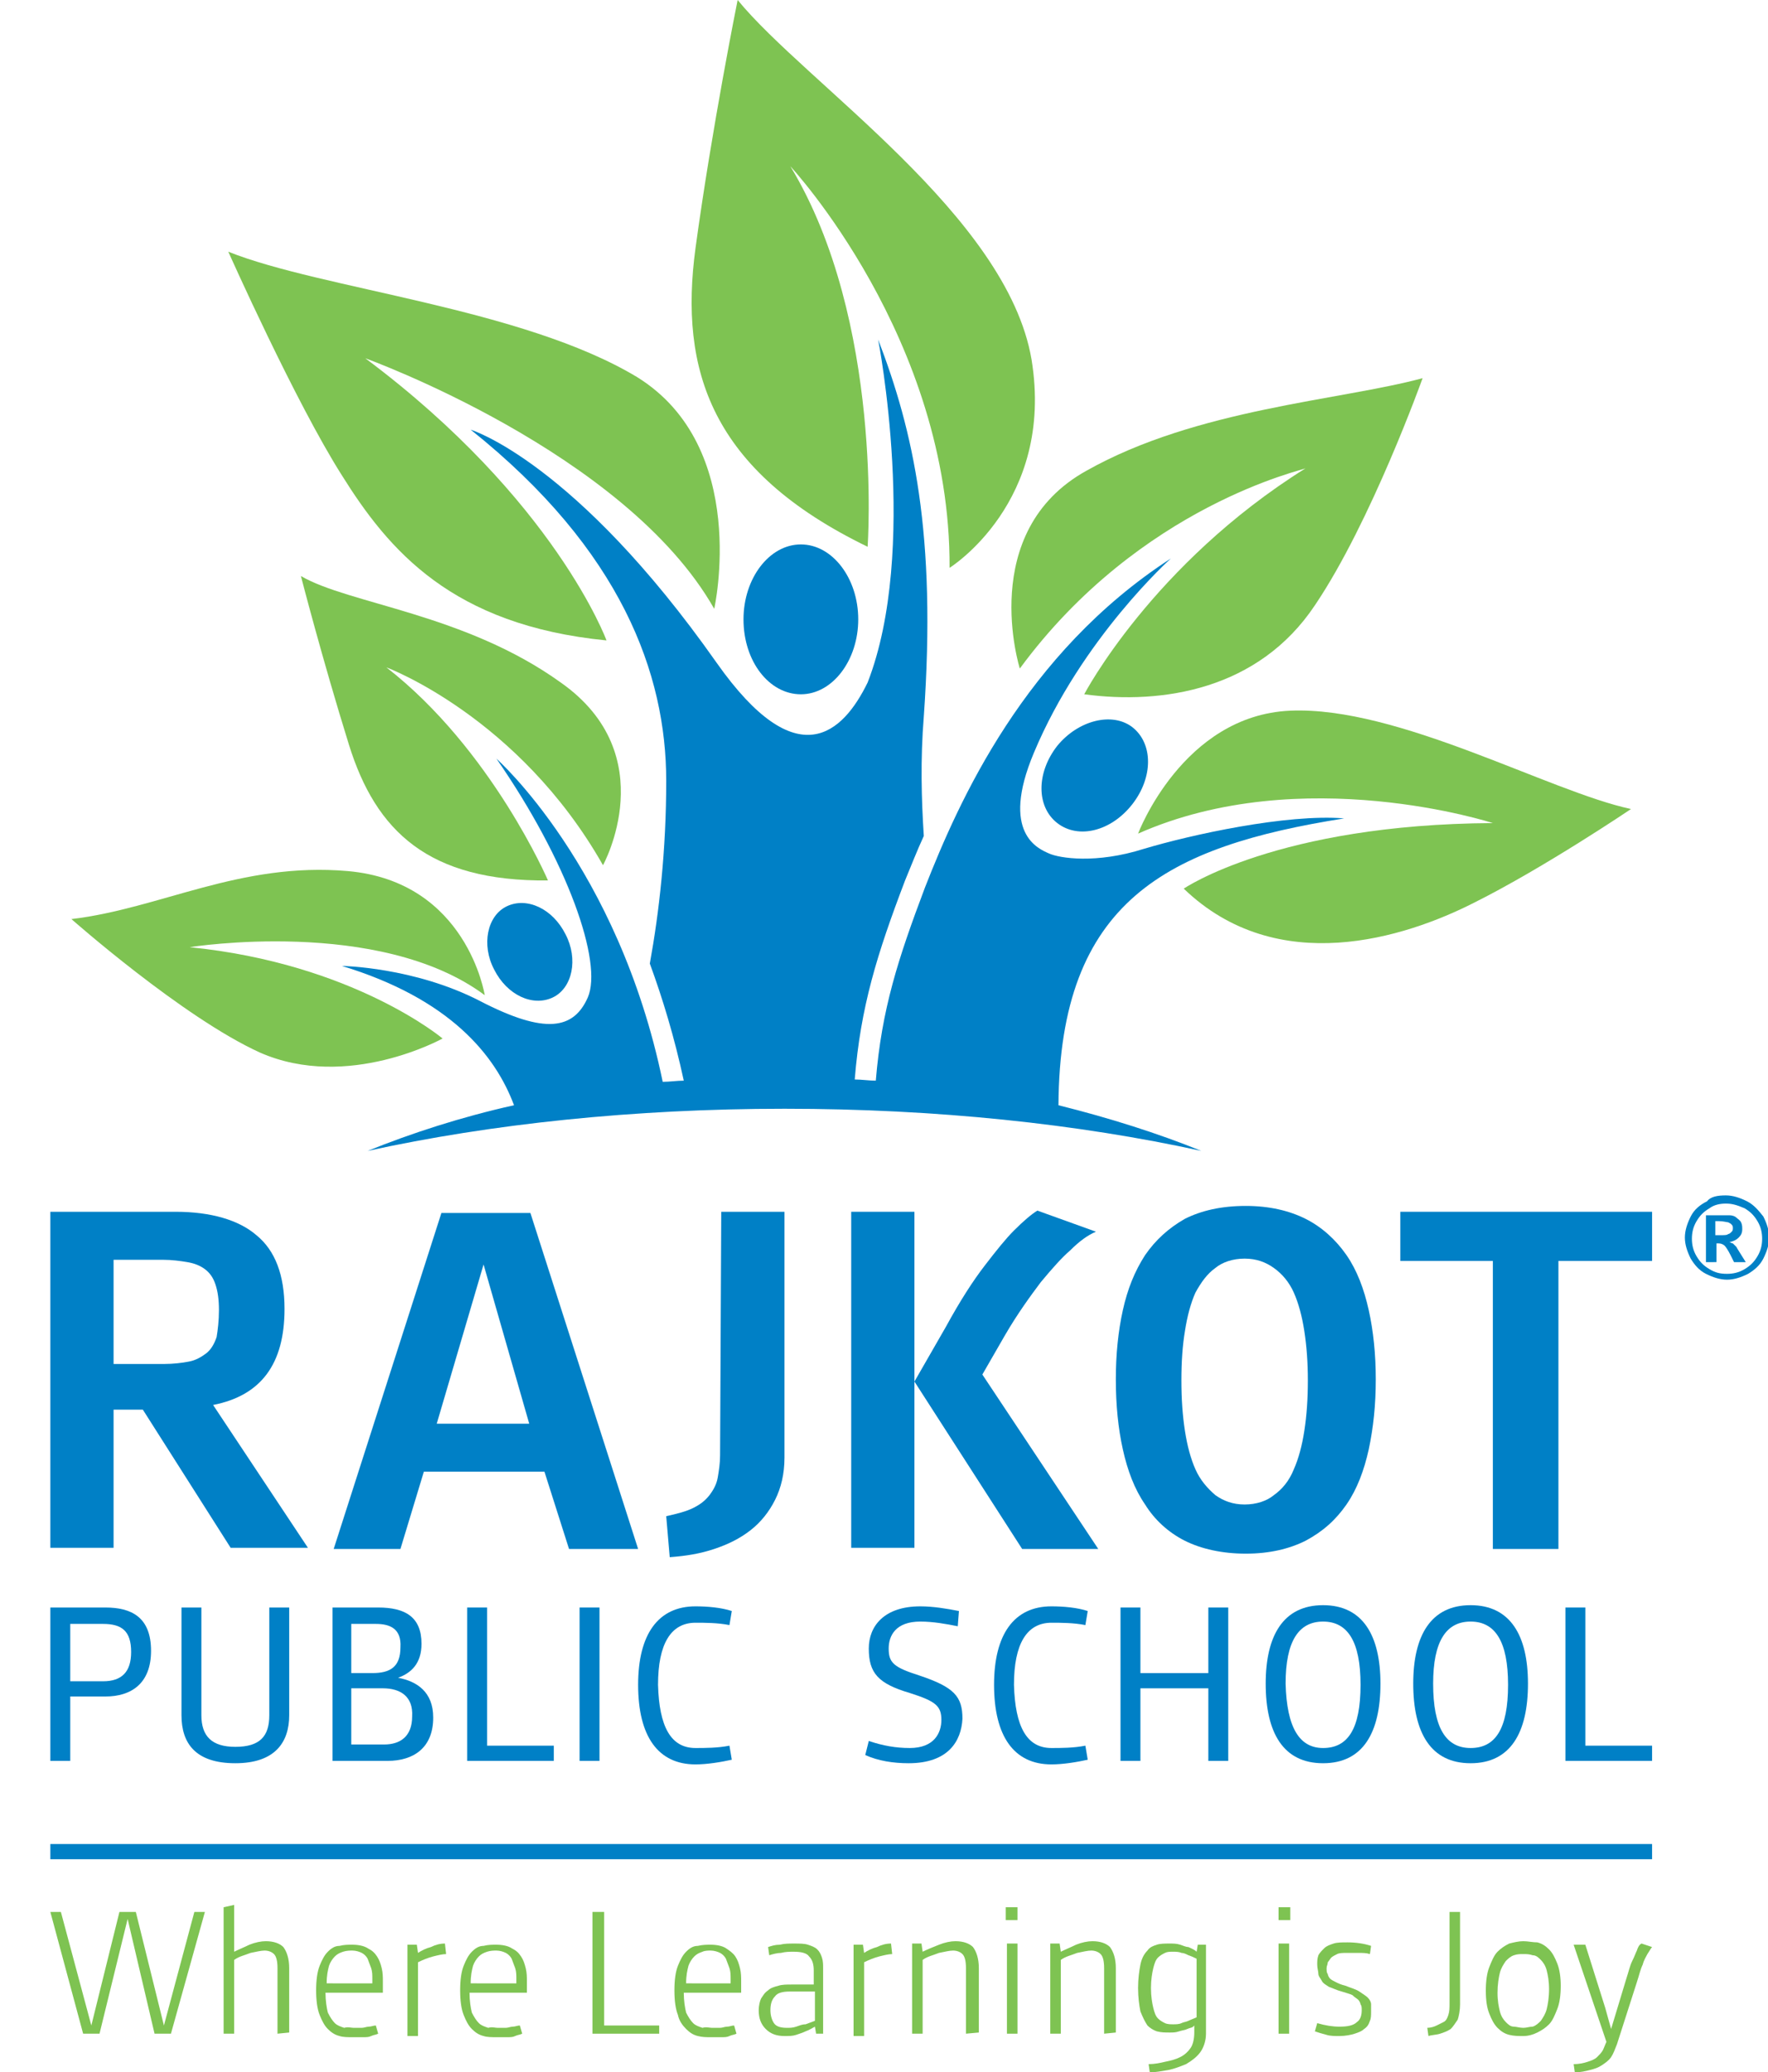 <?xml version="1.0" encoding="utf-8"?>
<!-- Generator: Adobe Illustrator 16.0.0, SVG Export Plug-In . SVG Version: 6.00 Build 0)  -->
<!DOCTYPE svg PUBLIC "-//W3C//DTD SVG 1.1//EN" "http://www.w3.org/Graphics/SVG/1.1/DTD/svg11.dtd">
<svg version="1.1" id="Layer_1" xmlns:x="http://ns.adobe.com/Extensibility/1.0/" xmlns:i="http://ns.adobe.com/AdobeIllustrator/10.0/" xmlns:graph="http://ns.adobe.com/Graphs/1.0/"
	 xmlns="http://www.w3.org/2000/svg" xmlns:xlink="http://www.w3.org/1999/xlink" xmlns:a="http://ns.adobe.com/AdobeSVGViewerExtensions/3.0/"
	 x="0px" y="0px" width="151px" height="177px" viewBox="0 0 151 177" enable-background="new 0 0 151 177" xml:space="preserve">
<g>
	<g>
		<polygon fill="#7EC352" points="10.9,163.9 8.5,173.7 7.1,173.7 4.3,163.3 5.2,163.3 7.8,173 10.2,163.3 11.6,163.3 14,173 
			16.6,163.3 17.5,163.3 14.6,173.7 13.2,173.7 		"/>
		<path fill="#7EC352" d="M23.7,173.7v-5.6c0-0.6-0.1-1-0.3-1.2c-0.2-0.2-0.5-0.3-0.8-0.3c-0.3,0-0.7,0.1-1.2,0.2
			c-0.5,0.2-1,0.3-1.4,0.6v6.3h-0.9v-10.8l0.9-0.2v4c0.4-0.2,0.9-0.4,1.3-0.6c0.5-0.2,1-0.3,1.4-0.3c0.7,0,1.2,0.2,1.5,0.5
			c0.3,0.4,0.5,1,0.5,1.8v5.5L23.7,173.7L23.7,173.7z"/>
		<path fill="#7EC352" d="M30.2,173.2c0.2,0,0.5,0,0.7,0c0.2,0,0.4-0.1,0.6-0.1s0.4-0.1,0.6-0.1l0.2,0.7c-0.2,0.1-0.4,0.1-0.6,0.2
			c-0.2,0.1-0.4,0.1-0.7,0.1s-0.6,0-0.9,0c-0.4,0-0.8,0-1.1-0.1c-0.4-0.1-0.7-0.3-1-0.6s-0.5-0.7-0.7-1.2c-0.2-0.5-0.3-1.2-0.3-2.1
			s0.1-1.6,0.3-2.1c0.2-0.5,0.4-0.9,0.7-1.2c0.3-0.3,0.6-0.5,1-0.5c0.4-0.1,0.7-0.1,1.1-0.1c0.5,0,1,0.1,1.3,0.3
			c0.4,0.2,0.6,0.4,0.8,0.7c0.2,0.3,0.3,0.6,0.4,1s0.1,0.8,0.1,1.1v1h-4.9c0,0.7,0.1,1.3,0.2,1.7c0.2,0.4,0.4,0.7,0.6,0.9
			c0.2,0.2,0.5,0.3,0.8,0.4C29.7,173.1,30,173.2,30.2,173.2 M31.8,169.4V169c0-0.3,0-0.6-0.1-0.9c-0.1-0.3-0.2-0.5-0.3-0.8
			c-0.1-0.2-0.3-0.4-0.5-0.5c-0.2-0.1-0.5-0.2-0.8-0.2c-0.2,0-0.5,0-0.8,0.1c-0.3,0.1-0.5,0.2-0.7,0.4c-0.2,0.2-0.4,0.5-0.5,0.8
			c-0.1,0.4-0.2,0.8-0.2,1.5H31.8z"/>
		<path fill="#7EC352" d="M34.8,166.1h0.8l0.1,0.7c0.3-0.2,0.7-0.4,1.1-0.5c0.4-0.2,0.8-0.3,1.2-0.3l0.1,0.9c-0.3,0-0.7,0.1-1.1,0.2
			c-0.4,0.1-0.9,0.3-1.3,0.5v6.3h-0.9V166.1z"/>
		<path fill="#7EC352" d="M42.5,173.2c0.2,0,0.5,0,0.7,0c0.2,0,0.4-0.1,0.6-0.1c0.2,0,0.4-0.1,0.6-0.1l0.2,0.7
			c-0.2,0.1-0.4,0.1-0.6,0.2c-0.2,0.1-0.4,0.1-0.7,0.1c-0.3,0-0.6,0-0.9,0c-0.4,0-0.8,0-1.1-0.1c-0.4-0.1-0.7-0.3-1-0.6
			c-0.3-0.3-0.5-0.7-0.7-1.2c-0.2-0.5-0.3-1.2-0.3-2.1s0.1-1.6,0.3-2.1c0.2-0.5,0.4-0.9,0.7-1.2c0.3-0.3,0.6-0.5,1-0.5
			c0.4-0.1,0.7-0.1,1.1-0.1c0.5,0,1,0.1,1.3,0.3c0.4,0.2,0.6,0.4,0.8,0.7c0.2,0.3,0.3,0.6,0.4,1s0.1,0.8,0.1,1.1v1h-4.9
			c0,0.7,0.1,1.3,0.2,1.7c0.2,0.4,0.4,0.7,0.6,0.9c0.2,0.2,0.5,0.3,0.8,0.4C42,173.1,42.3,173.2,42.5,173.2 M44.1,169.4V169
			c0-0.3,0-0.6-0.1-0.9c-0.1-0.3-0.2-0.5-0.3-0.8c-0.1-0.2-0.3-0.4-0.5-0.5c-0.2-0.1-0.5-0.2-0.8-0.2c-0.2,0-0.5,0-0.8,0.1
			c-0.3,0.1-0.5,0.2-0.7,0.4c-0.2,0.2-0.4,0.5-0.5,0.8c-0.1,0.4-0.2,0.8-0.2,1.5H44.1z"/>
		<polygon fill="#7EC352" points="51.6,173 56.3,173 56.3,173.7 50.6,173.7 50.6,163.3 51.6,163.3 		"/>
		<path fill="#7EC352" d="M60.8,173.2c0.2,0,0.5,0,0.7,0s0.4-0.1,0.6-0.1c0.2,0,0.4-0.1,0.6-0.1l0.2,0.7c-0.2,0.1-0.4,0.1-0.6,0.2
			c-0.2,0.1-0.4,0.1-0.7,0.1c-0.3,0-0.6,0-0.9,0c-0.4,0-0.7,0-1.1-0.1c-0.4-0.1-0.7-0.3-1-0.6c-0.3-0.3-0.6-0.7-0.7-1.2
			c-0.2-0.5-0.3-1.2-0.3-2.1s0.1-1.6,0.3-2.1c0.2-0.5,0.4-0.9,0.7-1.2c0.3-0.3,0.6-0.5,1-0.5c0.4-0.1,0.8-0.1,1.1-0.1
			c0.5,0,1,0.1,1.3,0.3c0.3,0.2,0.6,0.4,0.8,0.7c0.2,0.3,0.3,0.6,0.4,1c0.1,0.4,0.1,0.8,0.1,1.1v1h-4.9c0,0.7,0.1,1.3,0.2,1.7
			c0.2,0.4,0.4,0.7,0.6,0.9c0.2,0.2,0.5,0.3,0.8,0.4C60.3,173.1,60.6,173.2,60.8,173.2 M62.4,169.4V169c0-0.3,0-0.6-0.1-0.9
			c-0.1-0.3-0.2-0.5-0.3-0.8c-0.1-0.2-0.3-0.4-0.5-0.5c-0.2-0.1-0.5-0.2-0.8-0.2c-0.2,0-0.5,0-0.7,0.1c-0.3,0.1-0.5,0.2-0.7,0.4
			c-0.2,0.2-0.4,0.5-0.5,0.8c-0.1,0.4-0.2,0.8-0.2,1.5H62.4z"/>
		<path fill="#7EC352" d="M70.4,173.7h-0.7l-0.1-0.6c-0.2,0.1-0.5,0.3-0.8,0.4c-0.2,0.1-0.5,0.2-0.8,0.3s-0.6,0.1-1,0.1
			c-0.7,0-1.2-0.2-1.6-0.6c-0.4-0.4-0.6-0.9-0.6-1.6c0-0.4,0.1-0.8,0.2-1c0.2-0.3,0.3-0.5,0.6-0.7c0.2-0.2,0.5-0.3,0.9-0.4
			c0.3-0.1,0.7-0.1,1.1-0.1c0.3,0,0.5,0,0.7,0c0.2,0,0.4,0,0.6,0c0.2,0,0.4,0,0.6,0v-1.2c0-0.5-0.1-0.9-0.4-1.2
			c-0.2-0.3-0.7-0.4-1.3-0.4c-0.4,0-0.7,0-1.1,0.1c-0.3,0-0.7,0.1-1,0.2l-0.1-0.7c0.3-0.1,0.6-0.2,1-0.2c0.4-0.1,0.8-0.1,1.2-0.1
			c0.5,0,0.9,0,1.2,0.1c0.3,0.1,0.6,0.2,0.8,0.4c0.2,0.2,0.3,0.4,0.4,0.7c0.1,0.3,0.1,0.6,0.1,0.9v5.6H70.4z M69.5,170.1h-2.1
			c-0.5,0-1,0.1-1.2,0.4c-0.3,0.3-0.4,0.7-0.4,1.2c0,0.4,0.1,0.8,0.3,1.1c0.2,0.3,0.6,0.4,1.1,0.4c0.3,0,0.5,0,0.8-0.1
			c0.3-0.1,0.5-0.2,0.8-0.2c0.3-0.1,0.5-0.2,0.8-0.3v-2.5H69.5z"/>
		<path fill="#7EC352" d="M72.9,166.1h0.8l0.1,0.7c0.3-0.2,0.7-0.4,1.1-0.5c0.4-0.2,0.8-0.3,1.2-0.3l0.1,0.9c-0.3,0-0.7,0.1-1.1,0.2
			c-0.4,0.1-0.9,0.3-1.3,0.5v6.3h-0.9V166.1z"/>
		<path fill="#7EC352" d="M82.5,173.7v-5.6c0-0.6-0.1-1-0.3-1.2c-0.2-0.2-0.5-0.3-0.8-0.3c-0.3,0-0.7,0.1-1.2,0.2
			c-0.5,0.2-1,0.3-1.4,0.6v6.3h-0.9V166h0.8l0.1,0.7c0.4-0.2,0.9-0.4,1.4-0.6c0.5-0.2,1-0.3,1.4-0.3c0.7,0,1.2,0.2,1.5,0.5
			c0.3,0.4,0.5,1,0.5,1.8v5.5L82.5,173.7L82.5,173.7z"/>
		<path fill="#7EC352" d="M85.9,164v-1.1h1v1.1H85.9z M86,173.7V166h0.9v7.7H86z"/>
		<path fill="#7EC352" d="M94.3,173.7v-5.6c0-0.6-0.1-1-0.3-1.2c-0.2-0.2-0.5-0.3-0.8-0.3s-0.7,0.1-1.2,0.2c-0.5,0.2-1,0.3-1.4,0.6
			v6.3h-0.9V166h0.8l0.1,0.7c0.4-0.2,0.9-0.4,1.3-0.6c0.5-0.2,1-0.3,1.4-0.3c0.7,0,1.2,0.2,1.5,0.5c0.3,0.4,0.5,1,0.5,1.8v5.5
			L94.3,173.7L94.3,173.7z"/>
		<path fill="#7EC352" d="M102.2,172.9c-0.1,0-0.2,0.1-0.3,0.2c-0.1,0.1-0.3,0.1-0.5,0.2c-0.2,0.1-0.4,0.1-0.7,0.2s-0.5,0.1-0.8,0.1
			c-0.4,0-0.7,0-1.1-0.1c-0.3-0.1-0.6-0.3-0.8-0.5c-0.2-0.3-0.4-0.7-0.6-1.2c-0.1-0.5-0.2-1.2-0.2-2s0.1-1.5,0.2-2
			c0.1-0.5,0.3-0.9,0.6-1.2c0.2-0.3,0.5-0.4,0.8-0.5c0.3-0.1,0.7-0.1,1.1-0.1c0.3,0,0.6,0,0.9,0.1c0.3,0.1,0.5,0.2,0.7,0.2
			c0.2,0.1,0.5,0.2,0.7,0.4l0.1-0.6h0.7v7.6c0,0.6-0.2,1.2-0.5,1.6s-0.7,0.7-1.2,1c-0.5,0.2-1,0.4-1.5,0.5c-0.6,0.1-1.1,0.2-1.6,0.2
			l-0.1-0.7c0.5,0,1-0.1,1.4-0.2c0.5-0.1,0.9-0.2,1.3-0.4c0.4-0.2,0.7-0.5,0.9-0.8c0.2-0.3,0.3-0.8,0.3-1.3v-0.7H102.2z
			 M102.2,167.3c-0.2-0.1-0.4-0.2-0.7-0.3c-0.2-0.1-0.4-0.2-0.6-0.2c-0.2-0.1-0.5-0.1-0.7-0.1c-0.3,0-0.5,0-0.7,0.1
			c-0.2,0.1-0.4,0.2-0.6,0.4c-0.2,0.2-0.3,0.5-0.4,0.9c-0.1,0.4-0.2,1-0.2,1.7s0.1,1.3,0.2,1.7s0.2,0.7,0.4,0.9
			c0.2,0.2,0.4,0.3,0.6,0.4s0.5,0.1,0.7,0.1s0.5,0,0.7-0.1c0.2-0.1,0.4-0.1,0.6-0.2s0.5-0.2,0.7-0.3V167.3z"/>
		<path fill="#7EC352" d="M109.2,164v-1.1h1v1.1H109.2z M109.2,173.7V166h0.9v7.7H109.2z"/>
		<path fill="#7EC352" d="M117.1,171.8c0,0.3,0,0.6-0.1,0.8c-0.1,0.3-0.2,0.5-0.5,0.7c-0.2,0.2-0.5,0.3-0.8,0.4
			c-0.3,0.1-0.8,0.2-1.3,0.2c-0.4,0-0.8,0-1.1-0.1c-0.4-0.1-0.7-0.2-1-0.3l0.2-0.7c0.7,0.2,1.3,0.3,1.9,0.3c0.7,0,1.2-0.1,1.5-0.4
			c0.3-0.2,0.4-0.6,0.4-1c0-0.2,0-0.4-0.1-0.5c0-0.1-0.1-0.3-0.2-0.4c-0.1-0.1-0.3-0.2-0.5-0.4c-0.2-0.1-0.6-0.2-0.9-0.3
			c-0.4-0.1-0.8-0.3-1.1-0.4c-0.3-0.2-0.5-0.3-0.6-0.5c-0.1-0.2-0.3-0.4-0.3-0.6c0-0.2-0.1-0.5-0.1-0.8s0-0.5,0.1-0.8
			c0.1-0.2,0.3-0.4,0.5-0.6c0.2-0.2,0.5-0.3,0.8-0.4c0.3-0.1,0.7-0.1,1.2-0.1c0.7,0,1.4,0.1,2,0.3l-0.1,0.7c-0.3-0.1-0.6-0.1-1-0.1
			s-0.7,0-1,0s-0.6,0-0.8,0.1c-0.2,0.1-0.4,0.2-0.5,0.3c-0.1,0.1-0.2,0.3-0.3,0.4c0,0.2-0.1,0.3-0.1,0.5c0,0.2,0,0.4,0.1,0.5
			c0,0.1,0.1,0.3,0.2,0.4c0.1,0.1,0.3,0.2,0.5,0.3c0.2,0.1,0.4,0.2,0.8,0.3c0.5,0.2,0.9,0.3,1.2,0.5c0.3,0.2,0.6,0.4,0.7,0.5
			c0.2,0.2,0.3,0.4,0.3,0.6C117.1,171.3,117.1,171.5,117.1,171.8"/>
		<path fill="#7EC352" d="M123.8,163.3h0.9v7.9c0,0.5-0.1,1-0.2,1.3c-0.2,0.3-0.4,0.6-0.6,0.8c-0.3,0.2-0.6,0.3-0.9,0.4
			c-0.3,0.1-0.7,0.1-1,0.2l-0.1-0.7c0.3,0,0.6-0.1,0.8-0.2s0.4-0.2,0.6-0.3c0.2-0.1,0.3-0.3,0.4-0.6c0.1-0.3,0.1-0.6,0.1-1V163.3
			L123.8,163.3z"/>
		<path fill="#7EC352" d="M130.1,173.9c-0.4,0-0.8,0-1.2-0.1c-0.4-0.1-0.7-0.3-1-0.6c-0.3-0.3-0.5-0.7-0.7-1.2s-0.3-1.1-0.3-2
			c0-0.8,0.1-1.5,0.3-2s0.4-1,0.7-1.3c0.3-0.3,0.6-0.5,1-0.7c0.4-0.1,0.8-0.2,1.2-0.2c0.4,0,0.8,0.1,1.2,0.1c0.4,0.1,0.7,0.3,1,0.6
			s0.5,0.7,0.7,1.2s0.3,1.2,0.3,1.9c0,0.8-0.1,1.5-0.3,2s-0.4,1-0.7,1.3c-0.3,0.3-0.6,0.5-1,0.7
			C130.9,173.8,130.5,173.9,130.1,173.9 M130.1,173.2c0.3,0,0.5-0.1,0.8-0.1c0.3-0.1,0.5-0.3,0.7-0.5c0.2-0.3,0.4-0.6,0.5-1
			c0.1-0.4,0.2-1,0.2-1.7c0-0.7-0.1-1.2-0.2-1.6c-0.1-0.4-0.3-0.7-0.5-0.9c-0.2-0.2-0.4-0.4-0.7-0.4c-0.3-0.1-0.5-0.1-0.8-0.1
			c-0.3,0-0.5,0-0.8,0.1s-0.5,0.3-0.7,0.5c-0.2,0.3-0.4,0.6-0.5,1c-0.1,0.4-0.2,1-0.2,1.7s0.1,1.2,0.2,1.6c0.1,0.4,0.3,0.7,0.5,0.9
			c0.2,0.2,0.4,0.4,0.7,0.4C129.5,173.1,129.8,173.2,130.1,173.2z"/>
		<path fill="#7EC352" d="M137.1,171.5l0.5,1.8l1.3-4.3c0.2-0.6,0.3-1.1,0.5-1.5c0.2-0.4,0.3-0.7,0.4-0.9c0.1-0.3,0.2-0.5,0.4-0.6
			l0.9,0.3c-0.1,0.1-0.2,0.3-0.4,0.6c-0.1,0.2-0.3,0.5-0.4,0.9c-0.2,0.4-0.3,0.9-0.5,1.5l-1.7,5.3c-0.2,0.5-0.3,0.8-0.5,1.1
			c-0.2,0.3-0.5,0.5-0.8,0.7c-0.3,0.2-0.6,0.3-1,0.4c-0.4,0.1-0.8,0.2-1.3,0.2l-0.1-0.7c0.5,0,0.9-0.1,1.2-0.2
			c0.3-0.1,0.6-0.2,0.8-0.4c0.2-0.2,0.4-0.4,0.5-0.6c0.1-0.2,0.2-0.5,0.3-0.7l-2.8-8.3h1L137.1,171.5z"/>
	</g>
	<path fill="#0080C6" d="M12.2,120.4H9.7v11.8H4.3v-28.7H15c3,0,5.4,0.7,6.9,2c1.6,1.3,2.4,3.4,2.4,6.3c0,4.7-2,7.4-6.1,8.2
		l8.1,12.2h-6.6L12.2,120.4z M18.7,111.9c0-0.9-0.1-1.6-0.3-2.2c-0.2-0.6-0.5-1-0.9-1.3c-0.4-0.3-0.9-0.5-1.5-0.6
		c-0.6-0.1-1.3-0.2-2.1-0.2H9.7v8.9H14c0.8,0,1.6-0.1,2.1-0.2c0.6-0.1,1.1-0.4,1.5-0.7c0.4-0.3,0.7-0.8,0.9-1.4
		C18.6,113.6,18.7,112.8,18.7,111.9z"/>
	<path fill="#0080C6" d="M46.5,125.7H36.2l-2,6.6h-5.7l9.2-28.7h7.6l9.2,28.7h-5.9L46.5,125.7z M37.3,121.6h7.9L41.3,108L37.3,121.6
		z"/>
	<path fill="#0080C6" d="M61.6,103.5H67v21c0,1.4-0.3,2.6-0.8,3.6s-1.2,1.9-2.1,2.6s-1.9,1.2-3.1,1.6c-1.2,0.4-2.4,0.6-3.8,0.7
		l-0.3-3.5c0.9-0.2,1.7-0.4,2.3-0.7c0.6-0.3,1-0.6,1.4-1.1c0.3-0.4,0.6-0.9,0.7-1.5c0.1-0.6,0.2-1.2,0.2-1.9L61.6,103.5L61.6,103.5z
		"/>
	<rect x="72.7" y="103.5" fill="#0080C6" width="5.4" height="28.7"/>
	<path fill="#0080C6" d="M93.6,105.2c-0.7,0.3-1.4,0.8-2.2,1.6c-0.7,0.6-1.5,1.5-2.5,2.7c-0.9,1.2-2,2.7-3.1,4.6l-1.9,3.3l9.9,14.9
		h-6.5L78.1,118l2.7-4.7c1.2-2.2,2.3-3.9,3.3-5.2c1-1.3,1.8-2.3,2.5-3c0.8-0.8,1.5-1.4,2-1.7L93.6,105.2z"/>
	<path fill="#0080C6" d="M117.5,117.8c0,2.2-0.2,4.1-0.6,6c-0.4,1.8-1,3.4-1.9,4.7s-2,2.3-3.5,3.1c-1.4,0.7-3.1,1.1-5.1,1.1
		s-3.8-0.4-5.2-1.1c-1.4-0.7-2.6-1.8-3.4-3.1c-0.9-1.3-1.5-2.9-1.9-4.7c-0.4-1.8-0.6-3.8-0.6-6c0-2.1,0.2-4.1,0.6-5.9
		c0.4-1.8,1-3.3,1.9-4.7c0.9-1.3,2-2.3,3.4-3.1c1.4-0.7,3.1-1.1,5.2-1.1c2,0,3.7,0.4,5.1,1.1c1.4,0.7,2.6,1.8,3.5,3.1
		s1.5,2.9,1.9,4.7C117.3,113.7,117.5,115.7,117.5,117.8 M100.9,117.9c0,1.6,0.1,3,0.3,4.3s0.5,2.4,0.9,3.3c0.4,0.9,1,1.6,1.7,2.2
		c0.7,0.5,1.5,0.8,2.5,0.8s1.9-0.3,2.5-0.8c0.7-0.5,1.3-1.2,1.7-2.2c0.4-0.9,0.7-2,0.9-3.3c0.2-1.3,0.3-2.7,0.3-4.3
		c0-1.5-0.1-2.9-0.3-4.2c-0.2-1.3-0.5-2.4-0.9-3.3c-0.4-0.9-1-1.6-1.7-2.1s-1.5-0.8-2.5-0.8s-1.9,0.3-2.5,0.8
		c-0.7,0.5-1.2,1.2-1.7,2.1c-0.4,0.9-0.7,2-0.9,3.3C101,114.9,100.9,116.3,100.9,117.9z"/>
	<polygon fill="#0080C6" points="127.5,107.7 119.6,107.7 119.6,103.5 141.1,103.5 141.1,107.7 133.1,107.7 133.1,132.3 
		127.5,132.3 	"/>
	<path fill="#0080C6" d="M6,144.8v5.6H4.3v-13.1H9c2.2,0,3.9,0.8,3.9,3.7c0,2.8-1.7,3.9-3.9,3.9H6V144.8z M8.8,138.7H6v4.9h2.8
		c1.6,0,2.4-0.8,2.4-2.5C11.2,139.3,10.4,138.7,8.8,138.7z"/>
	<path fill="#0080C6" d="M24.7,137.3v9.2c0,2.3-1.2,4.1-4.6,4.1s-4.6-1.7-4.6-4.1v-9.2h1.7v9.2c0,1.8,0.9,2.7,2.9,2.7
		c2.1,0,2.9-0.9,2.9-2.7v-9.2H24.7z"/>
	<path fill="#0080C6" d="M37,146.7c0,2.6-1.7,3.7-3.9,3.7h-4.7v-13.1h3.9c2.3,0,3.7,0.8,3.7,3.1c0,1.7-0.9,2.5-2,2.9
		C35.6,143.6,37,144.5,37,146.7 M32.1,138.7H30v4.2h1.8c1.5,0,2.4-0.5,2.4-2.2C34.3,139.1,33.3,138.7,32.1,138.7z M32.7,144.2H30
		v4.8h2.8c1.4,0,2.4-0.7,2.4-2.4C35.3,144.9,34.2,144.2,32.7,144.2z"/>
	<polygon fill="#0080C6" points="41.6,149.1 47.3,149.1 47.3,150.4 39.9,150.4 39.9,137.3 41.6,137.3 	"/>
	<rect x="49.5" y="137.3" fill="#0080C6" width="1.7" height="13.1"/>
	<path fill="#0080C6" d="M59.4,149.3c0.8,0,1.9,0,2.9-0.2l0.2,1.2c-0.9,0.2-2.1,0.4-3.1,0.4c-3.2,0-4.9-2.4-4.9-6.8
		c0-4.3,1.7-6.7,4.9-6.7c1,0,2.2,0.1,3.1,0.4l-0.2,1.2c-1-0.2-2.1-0.2-2.9-0.2c-2.1,0-3.2,1.8-3.2,5.3
		C56.3,147.5,57.3,149.3,59.4,149.3"/>
	<path fill="#0080C6" d="M77.6,150.6c-1.3,0-2.6-0.2-3.7-0.7l0.3-1.2c1.2,0.4,2.3,0.6,3.5,0.6c2.1,0,2.7-1.3,2.7-2.4
		c0-1.2-0.5-1.6-2.7-2.3c-2.7-0.8-3.5-1.7-3.5-3.8c0-1.9,1.3-3.6,4.4-3.6c1.1,0,2.3,0.2,3.3,0.4l-0.1,1.3c-1-0.2-2.1-0.4-3.2-0.4
		c-2.1,0-2.7,1.2-2.7,2.3c0,1.2,0.4,1.6,2.6,2.3c3,1,3.7,1.8,3.7,3.7C82.1,148.7,81,150.6,77.6,150.6"/>
	<path fill="#0080C6" d="M89.8,149.3c0.8,0,1.9,0,2.9-0.2l0.2,1.2c-0.9,0.2-2.1,0.4-3.1,0.4c-3.2,0-4.9-2.4-4.9-6.8
		c0-4.3,1.7-6.7,4.9-6.7c1,0,2.2,0.1,3.1,0.4l-0.2,1.2c-1-0.2-2.1-0.2-2.9-0.2c-2.1,0-3.2,1.8-3.2,5.3
		C86.7,147.5,87.7,149.3,89.8,149.3"/>
	<polygon fill="#0080C6" points="103.2,150.4 103.2,144.2 97.4,144.2 97.4,150.4 95.7,150.4 95.7,137.3 97.4,137.3 97.4,142.9 
		103.2,142.9 103.2,137.3 104.9,137.3 104.9,150.4 	"/>
	<path fill="#0080C6" d="M113,150.6c-3.4,0-4.9-2.6-4.9-6.8c0-4.1,1.5-6.7,4.9-6.7s4.9,2.6,4.9,6.7C117.9,148,116.4,150.6,113,150.6
		 M113,149.3c2.1,0,3.2-1.6,3.2-5.4c0-3.7-1.1-5.4-3.2-5.4s-3.2,1.7-3.2,5.3C109.9,147.6,111,149.3,113,149.3z"/>
	<path fill="#0080C6" d="M125.6,150.6c-3.4,0-4.9-2.6-4.9-6.8c0-4.1,1.5-6.7,4.9-6.7c3.4,0,4.9,2.6,4.9,6.7
		C130.5,148,129,150.6,125.6,150.6 M125.6,149.3c2.1,0,3.2-1.6,3.2-5.4c0-3.7-1.1-5.4-3.2-5.4c-2.1,0-3.2,1.7-3.2,5.3
		C122.4,147.6,123.5,149.3,125.6,149.3z"/>
	<polygon fill="#0080C6" points="135.4,149.1 141.1,149.1 141.1,150.4 133.7,150.4 133.7,137.3 135.4,137.3 	"/>
	<path fill="#7EC352" d="M6.1,78.5c0,0,9.5,8.4,16.1,11.4c7.5,3.3,15.6-1.2,15.6-1.2s-7.6-6.4-21.6-7.8c0,0,16.2-2.6,25.2,4.1
		c0,0-1.5-9.7-11.7-10.6C20.5,73.6,13.7,77.6,6.1,78.5"/>
	<path fill="#7EC352" d="M25.7,49.2c0,0,1.8,7,4.1,14.4c2.3,7.4,6.8,11.7,17,11.6C46.8,75.2,42,64,33,57c0,0,11.3,4.2,18.5,16.9
		c0,0,5.2-9.4-3.6-15.6C39.7,52.4,29.8,51.6,25.7,49.2"/>
	<path fill="#7EC352" d="M19.5,21.5c0,0,5.7,12.8,9.7,19.1c4,6.4,9.4,12.8,22.6,14.1c0,0-4.4-12-20.6-24.1c0,0,22.2,8,29.8,21.4
		c0,0,3.1-13.8-6.6-19.8C44.6,26.3,27.5,24.7,19.5,21.5"/>
	<path fill="#7EC352" d="M63,0c0,0-2.2,10.9-3.6,21.2c-1.4,10.4,1.3,19,14.7,25.5c0,0,1.4-19.3-6.6-32.5c0,0,13.7,14.7,13.6,34.3
		c0,0,9-5.6,7-17.8C86,18.4,68.8,7.1,63,0"/>
	<path fill="#7EC352" d="M87.1,57.1c0,0-3.7-11.7,5.7-16.9c9.4-5.3,21.7-6,28.7-7.9c0,0-4.4,12.3-9.2,19.4c-4.8,7.2-13,8.5-19.7,7.6
		c0,0,5.8-11.1,18.9-19.3C111.5,40.1,97.4,43.1,87.1,57.1"/>
	<path fill="#7EC352" d="M97.2,71.2c0,0,3.8-10.1,13-10.5c9.2-0.4,22.1,6.9,29.1,8.4c0,0-7.4,5-13.4,8c-5.9,3-16.8,6.5-24.8-1.2
		c0,0,8-5.5,26.4-5.6C127.5,70.3,111.2,65,97.2,71.2"/>
	<path fill="#0080C6" d="M68.4,59.3c2.7,0,4.9-2.9,4.9-6.4s-2.2-6.4-4.9-6.4c-2.7,0-4.9,2.9-4.9,6.4C63.5,56.5,65.7,59.3,68.4,59.3"
		/>
	<path fill="#0080C6" d="M114.8,69.9c-4.9-0.4-13.1,1.4-17.1,2.6c-4.1,1.3-7.2,0.8-8.1,0.4c-0.9-0.4-4.2-1.7-1.3-8.6
		c4.1-9.8,11.7-16.6,11.7-16.6c-12.5,8.1-18.1,20.7-21,28.1c-2.3,6.1-3.7,10.4-4.2,16.5c-0.6,0-1.2-0.1-1.8-0.1
		c0.5-6.2,1.9-10.7,4.3-17c0.5-1.2,1-2.5,1.6-3.8c-0.2-3.1-0.3-6.5,0-10.2C80,45.6,78,36.8,75,29c0,0,3.5,18-0.9,29.3
		c-2.1,4.3-6,8.1-12.9-1.7c-12.1-17.2-21-19.9-21-19.9c12.9,10.3,16.7,20.9,16.7,30c0,5.9-0.6,11.2-1.4,15.6c1.1,3,2.1,6.3,2.9,10
		c-0.6,0-1.2,0.1-1.8,0.1C52.8,74,42.4,64.8,42.4,64.8c6.1,8.8,9.1,17.4,7.8,20.4c-1.2,2.7-3.6,3.2-9.2,0.3s-11.8-3-11.8-3
		c9.2,2.8,13.1,7.6,14.7,11.9c-4.5,1-8.8,2.4-12.5,3.9C41.9,96,54.1,94.7,67,94.7c13,0,25.1,1.3,35.6,3.6c-3.7-1.5-7.8-2.8-12.2-3.9
		C90.5,76.9,99.7,72.3,114.8,69.9"/>
	<path fill="#0080C6" d="M47.2,85.2c1.7-0.8,2.2-3.3,1.1-5.4c-1.1-2.2-3.3-3.2-5-2.4c-1.7,0.8-2.2,3.3-1.1,5.4
		C43.3,85,45.5,86,47.2,85.2"/>
	<path fill="#0080C6" d="M90.3,63.7c-1.8,2.3-1.8,5.2,0,6.6c1.8,1.4,4.6,0.7,6.4-1.6c1.8-2.3,1.8-5.2,0-6.6
		C95,60.8,92.1,61.5,90.3,63.7"/>
	<rect x="4.3" y="157.5" fill="#0080C6" width="136.8" height="1.3"/>
</g>
<g>
	<path fill="#0080C6" d="M147.4,102.1c0.6,0,1.2,0.2,1.8,0.5c0.6,0.3,1,0.8,1.4,1.3c0.3,0.6,0.5,1.2,0.5,1.8c0,0.6-0.2,1.2-0.5,1.8
		c-0.3,0.6-0.8,1-1.3,1.3c-0.6,0.3-1.2,0.5-1.8,0.5s-1.2-0.2-1.8-0.5c-0.6-0.3-1-0.8-1.3-1.3c-0.3-0.6-0.5-1.2-0.5-1.8
		c0-0.6,0.2-1.2,0.5-1.8c0.3-0.6,0.8-1,1.4-1.3C146.1,102.2,146.7,102.1,147.4,102.1z M147.4,102.8c-0.5,0-1,0.1-1.4,0.4
		c-0.5,0.3-0.8,0.6-1.1,1.1c-0.3,0.5-0.4,1-0.4,1.5c0,0.5,0.1,1,0.4,1.5c0.3,0.5,0.6,0.8,1.1,1.1c0.5,0.3,0.9,0.4,1.5,0.4
		c0.5,0,1-0.1,1.5-0.4c0.5-0.3,0.8-0.6,1.1-1.1c0.3-0.5,0.4-1,0.4-1.5c0-0.5-0.1-1-0.4-1.5c-0.3-0.5-0.6-0.8-1.1-1.1
		C148.3,102.9,147.9,102.8,147.4,102.8z M145.7,107.7v-3.9h0.8c0.7,0,1.1,0,1.2,0c0.3,0,0.5,0.1,0.6,0.2c0.1,0.1,0.3,0.2,0.4,0.4
		c0.1,0.2,0.1,0.4,0.1,0.6c0,0.3-0.1,0.5-0.3,0.7c-0.2,0.2-0.4,0.3-0.8,0.4c0.1,0,0.2,0.1,0.3,0.1c0.1,0.1,0.2,0.2,0.3,0.3
		c0,0,0.1,0.2,0.3,0.5l0.5,0.8h-1l-0.3-0.6c-0.2-0.4-0.4-0.7-0.5-0.8c-0.1-0.1-0.3-0.2-0.5-0.2h-0.2v1.6H145.7z M146.5,105.5h0.3
		c0.5,0,0.7,0,0.8-0.1c0.1,0,0.2-0.1,0.3-0.2c0.1-0.1,0.1-0.2,0.1-0.3c0-0.1,0-0.2-0.1-0.3c-0.1-0.1-0.1-0.1-0.3-0.2
		c-0.1,0-0.4-0.1-0.8-0.1h-0.3V105.5z"/>
</g>
</svg>
